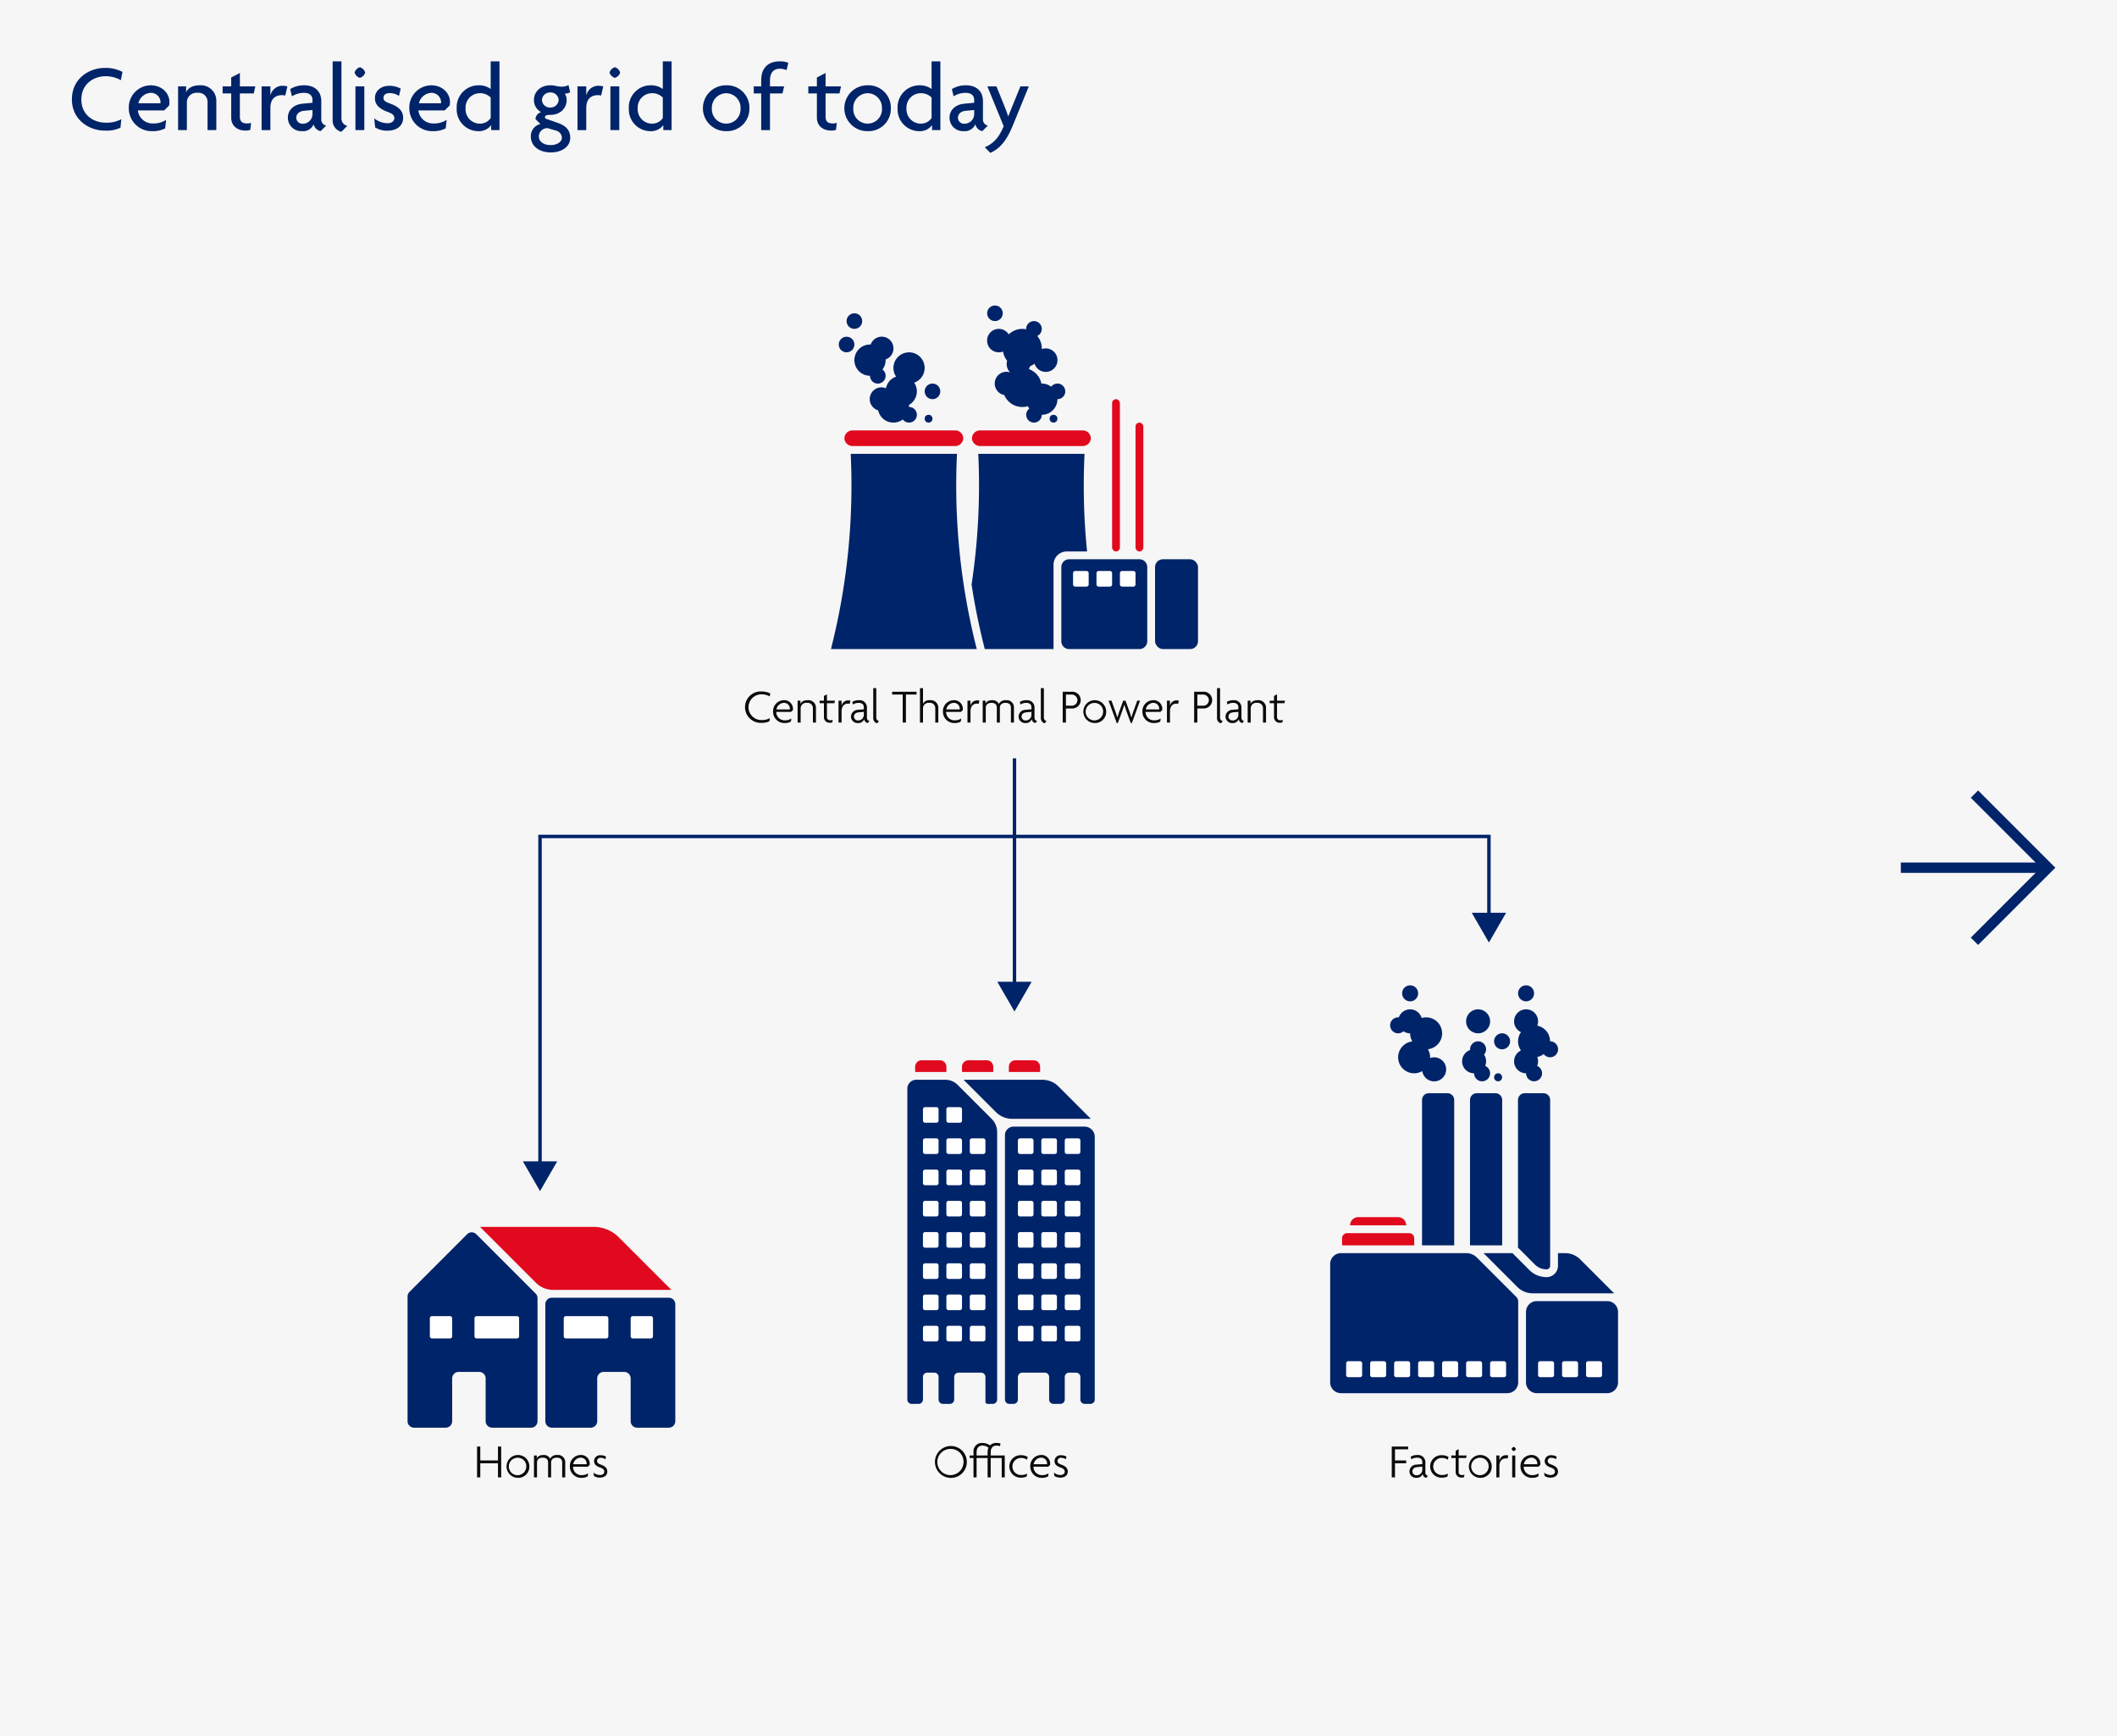 <svg xmlns="http://www.w3.org/2000/svg" viewBox="0 0 614 503.542"><g id="ac5496b9-c287-4607-a273-ff6038f1f48e" data-name="Layer 2"><g id="f48a968e-cc28-4055-bf67-bce3ccda8bb9" data-name="Design"><rect width="614" height="503.542" fill="#f6f6f6"/><path d="M223.23,201.965a4.824,4.824,0,0,0-2.325-.588,3.727,3.727,0,1,0,0,7.452,4.566,4.566,0,0,0,2.381-.56l-.1.882a4.666,4.666,0,0,1-2.367.49,4.554,4.554,0,1,1,0-9.1,5.453,5.453,0,0,1,2.6.589Z" fill="#0b0b0b"/><path d="M229.963,205.957l-.532.519h-4.286a2.419,2.419,0,0,0,2.521,2.437,3.256,3.256,0,0,0,1.849-.532l-.112.882a3.408,3.408,0,0,1-1.835.434,3.268,3.268,0,0,1-3.348-3.305,3.182,3.182,0,0,1,3.068-3.32,2.51,2.51,0,0,1,2.7,2.451A2.121,2.121,0,0,1,229.963,205.957Zm-2.633-2.115a2.284,2.284,0,0,0-2.13,1.905h3.881a1.066,1.066,0,0,0,.013-.21A1.7,1.7,0,0,0,227.33,203.842Z" fill="#0b0b0b"/><path d="M235.772,209.557v-4.188a1.54,1.54,0,0,0-1.751-1.527,1.6,1.6,0,0,0-1.806,1.527v4.188h-.883v-6.345h.826v.952h.015c.21-.588.854-1.092,2.059-1.092a2.2,2.2,0,0,1,2.423,2.213v4.272Z" fill="#0b0b0b"/><path d="M242,203.94h-2.158v3.922a.905.905,0,0,0,1.023,1.023,1.464,1.464,0,0,0,.644-.126l-.1.728a1.493,1.493,0,0,1-.7.126,1.6,1.6,0,0,1-1.737-1.681V203.94h-1.261v-.728h1.261v-1.373l.868-.462v1.835h2.326Z" fill="#0b0b0b"/><path d="M246.453,204.122a2.251,2.251,0,0,0-.49-.056c-.98,0-1.877.631-1.877,2.256v3.235H243.2v-6.345h.882v1.443h.014a1.911,1.911,0,0,1,1.961-1.527,2.163,2.163,0,0,1,.6.084Z" fill="#0b0b0b"/><path d="M251.648,209.7a1.274,1.274,0,0,1-.994-1.12,1.806,1.806,0,0,1-1.807,1.12,1.889,1.889,0,0,1-2.031-1.863,2.027,2.027,0,0,1,2.059-1.975l1.667-.154v-.6c0-.785-.547-1.261-1.5-1.261a3.13,3.13,0,0,0-1.681.476l-.182-.742a3.353,3.353,0,0,1,1.905-.5,2.1,2.1,0,0,1,2.353,2.115v2.9a.966.966,0,0,0,.785,1.037Zm-1.106-3.249-1.5.14c-.883.084-1.373.56-1.373,1.246a1.147,1.147,0,0,0,1.247,1.107,1.61,1.61,0,0,0,1.625-1.639Z" fill="#0b0b0b"/><path d="M254.362,209.767a1.53,1.53,0,0,1-1.092-1.6v-8.587h.882v8.488a1.069,1.069,0,0,0,.813,1.093Z" fill="#0b0b0b"/><path d="M262.749,201.433v8.124h-.938v-8.124h-3.068v-.813h7.088v.813Z" fill="#0b0b0b"/><path d="M271.262,209.557v-4.188a1.54,1.54,0,0,0-1.751-1.527,1.6,1.6,0,0,0-1.807,1.527v4.188h-.882v-9.973h.882v4.482h.014a2.012,2.012,0,0,1,2-.994,2.192,2.192,0,0,1,2.423,2.213v4.272Z" fill="#0b0b0b"/><path d="M279.228,205.957l-.532.519H274.41a2.419,2.419,0,0,0,2.521,2.437,3.254,3.254,0,0,0,1.849-.532l-.112.882a3.408,3.408,0,0,1-1.835.434,3.268,3.268,0,0,1-3.348-3.305,3.182,3.182,0,0,1,3.068-3.32,2.51,2.51,0,0,1,2.7,2.451A2.121,2.121,0,0,1,279.228,205.957Zm-2.633-2.115a2.283,2.283,0,0,0-2.129,1.905h3.88a.992.992,0,0,0,.014-.21A1.7,1.7,0,0,0,276.6,203.842Z" fill="#0b0b0b"/><path d="M283.847,204.122a2.251,2.251,0,0,0-.49-.056c-.981,0-1.877.631-1.877,2.256v3.235H280.6v-6.345h.883v1.443h.014a1.91,1.91,0,0,1,1.961-1.527,2.156,2.156,0,0,1,.6.084Z" fill="#0b0b0b"/><path d="M293.2,209.557v-4.3c0-.827-.448-1.415-1.568-1.415-1.093,0-1.639.588-1.639,1.415v4.3h-.883v-4.3c0-.827-.434-1.415-1.555-1.415-1.092,0-1.652.588-1.652,1.415v4.3h-.883v-6.345h.826v.854h.015c.2-.532.784-.994,1.9-.994a1.976,1.976,0,0,1,1.932,1.078,2.132,2.132,0,0,1,2.06-1.078,2.075,2.075,0,0,1,2.325,2.115v4.37Z" fill="#0b0b0b"/><path d="M300.255,209.7a1.274,1.274,0,0,1-.994-1.12,1.806,1.806,0,0,1-1.807,1.12,1.889,1.889,0,0,1-2.031-1.863,2.027,2.027,0,0,1,2.059-1.975l1.667-.154v-.6c0-.785-.546-1.261-1.5-1.261a3.13,3.13,0,0,0-1.681.476l-.182-.742a3.355,3.355,0,0,1,1.905-.5,2.1,2.1,0,0,1,2.353,2.115v2.9a.967.967,0,0,0,.785,1.037Zm-1.106-3.249-1.5.14c-.882.084-1.373.56-1.373,1.246a1.147,1.147,0,0,0,1.247,1.107,1.61,1.61,0,0,0,1.625-1.639Z" fill="#0b0b0b"/><path d="M302.97,209.767a1.529,1.529,0,0,1-1.093-1.6v-8.587h.883v8.488a1.068,1.068,0,0,0,.812,1.093Z" fill="#0b0b0b"/><path d="M310.852,205.467h-1.695v4.09h-.938V200.62h2.605a2.43,2.43,0,1,1,.028,4.847Zm-.182-4.02h-1.513v3.222H310.7a1.641,1.641,0,0,0,1.793-1.611A1.665,1.665,0,0,0,310.67,201.447Z" fill="#0b0b0b"/><path d="M317.5,209.7a3.313,3.313,0,1,1,3.333-3.305A3.235,3.235,0,0,1,317.5,209.7Zm0-5.827a2.53,2.53,0,1,0,2.437,2.536A2.44,2.44,0,0,0,317.5,203.87Z" fill="#0b0b0b"/><path d="M328.284,209.7h-.322l-1.274-3.474c-.2-.546-.407-1.176-.589-1.793h-.028c-.182.617-.392,1.261-.588,1.779l-1.275,3.488h-.322l-2.367-6.485h.854l1.163,3.222c.182.5.392,1.148.518,1.638h.028c.14-.49.336-1.134.518-1.638l1.163-3.222h.672l1.177,3.222c.2.518.364,1.092.518,1.638h.028c.168-.546.336-1.148.519-1.638l1.162-3.222h.813Z" fill="#0b0b0b"/><path d="M337.076,205.957l-.533.519h-4.286a2.421,2.421,0,0,0,2.522,2.437,3.256,3.256,0,0,0,1.849-.532l-.112.882a3.412,3.412,0,0,1-1.836.434,3.268,3.268,0,0,1-3.347-3.305,3.181,3.181,0,0,1,3.067-3.32,2.511,2.511,0,0,1,2.7,2.451A2.121,2.121,0,0,1,337.076,205.957Zm-2.634-2.115a2.284,2.284,0,0,0-2.129,1.905h3.88a.992.992,0,0,0,.014-.21A1.7,1.7,0,0,0,334.442,203.842Z" fill="#0b0b0b"/><path d="M341.7,204.122a2.261,2.261,0,0,0-.491-.056c-.98,0-1.877.631-1.877,2.256v3.235h-.882v-6.345h.882v1.443h.014a1.911,1.911,0,0,1,1.961-1.527,2.163,2.163,0,0,1,.6.084Z" fill="#0b0b0b"/><path d="M348.974,205.467h-1.695v4.09h-.938V200.62h2.605a2.43,2.43,0,1,1,.028,4.847Zm-.182-4.02h-1.513v3.222h1.541a1.641,1.641,0,0,0,1.793-1.611A1.665,1.665,0,0,0,348.792,201.447Z" fill="#0b0b0b"/><path d="M354.069,209.767a1.53,1.53,0,0,1-1.092-1.6v-8.587h.882v8.488a1.068,1.068,0,0,0,.812,1.093Z" fill="#0b0b0b"/><path d="M360.273,209.7a1.273,1.273,0,0,1-.994-1.12,1.808,1.808,0,0,1-1.808,1.12,1.889,1.889,0,0,1-2.031-1.863,2.028,2.028,0,0,1,2.06-1.975l1.667-.154v-.6c0-.785-.547-1.261-1.5-1.261a3.128,3.128,0,0,0-1.681.476l-.182-.742a3.353,3.353,0,0,1,1.9-.5,2.1,2.1,0,0,1,2.353,2.115v2.9a.966.966,0,0,0,.784,1.037Zm-1.106-3.249-1.5.14c-.883.084-1.373.56-1.373,1.246a1.147,1.147,0,0,0,1.247,1.107,1.61,1.61,0,0,0,1.625-1.639Z" fill="#0b0b0b"/><path d="M366.307,209.557v-4.188a1.54,1.54,0,0,0-1.751-1.527,1.6,1.6,0,0,0-1.807,1.527v4.188h-.883v-6.345h.827v.952h.014c.21-.588.854-1.092,2.059-1.092a2.2,2.2,0,0,1,2.423,2.213v4.272Z" fill="#0b0b0b"/><path d="M372.536,203.94h-2.157v3.922a.9.9,0,0,0,1.023,1.023,1.467,1.467,0,0,0,.644-.126l-.1.728a1.493,1.493,0,0,1-.7.126,1.6,1.6,0,0,1-1.738-1.681V203.94h-1.26v-.728h1.26v-1.373l.869-.462v1.835H372.7Z" fill="#0b0b0b"/><path d="M275.731,428.621a4.623,4.623,0,1,1,4.679-4.636A4.6,4.6,0,0,1,275.731,428.621Zm0-8.4a3.8,3.8,0,1,0,3.726,3.8A3.7,3.7,0,0,0,275.731,420.217Z" fill="#0b0b0b"/><path d="M290.531,428.467V422.85h-3.193v5.617h-.9V422.85h-3.193v5.617h-.9V422.85H281.23v-.728h1.121v-.981a2.4,2.4,0,0,1,2.606-2.647,3.541,3.541,0,0,1,2.157.7,2.6,2.6,0,0,1,1.933-.7,2.99,2.99,0,0,1,1.148.182l-.182.756a2.527,2.527,0,0,0-.924-.182c-1.065,0-1.751.616-1.751,1.933v.939h4.076v6.345ZM285,419.25c-1.065,0-1.751.616-1.751,1.933v.939h3.193v-.981a3.1,3.1,0,0,1,.253-1.261A2.708,2.708,0,0,0,285,419.25Z" fill="#0b0b0b"/><path d="M297.879,423.354a3.09,3.09,0,0,0-1.737-.518,2.473,2.473,0,1,0,.028,4.945,3.276,3.276,0,0,0,1.723-.42l-.112.854a3.783,3.783,0,0,1-1.681.336,3.258,3.258,0,1,1,0-6.513,3.967,3.967,0,0,1,1.961.49Z" fill="#0b0b0b"/><path d="M304.558,424.867l-.533.518h-4.286a2.42,2.42,0,0,0,2.521,2.438,3.251,3.251,0,0,0,1.849-.532l-.112.882a3.405,3.405,0,0,1-1.835.434,3.268,3.268,0,0,1-3.348-3.306,3.181,3.181,0,0,1,3.068-3.319,2.51,2.51,0,0,1,2.7,2.451A2.2,2.2,0,0,1,304.558,424.867Zm-2.634-2.115a2.284,2.284,0,0,0-2.129,1.9h3.88a.992.992,0,0,0,.014-.21A1.7,1.7,0,0,0,301.924,422.752Z" fill="#0b0b0b"/><path d="M307.552,428.537a2.89,2.89,0,0,1-1.751-.5l-.127-.967a2.927,2.927,0,0,0,1.891.715c.7,0,1.247-.364,1.247-.981,0-.574-.448-.91-1.163-1.163-1.148-.406-1.806-.938-1.806-1.918a1.729,1.729,0,0,1,1.933-1.667,2.957,2.957,0,0,1,1.54.406l-.2.756a2.263,2.263,0,0,0-1.359-.42.938.938,0,0,0-1.05.9c0,.561.378.813,1.079,1.065,1.19.42,1.9.981,1.9,2.031S308.868,428.537,307.552,428.537Z" fill="#0b0b0b"/><path d="M404.593,420.343v3.221h3.25v.813h-3.25v4.09h-.939V419.53H408.4v.813Z" fill="#0b0b0b"/><path d="M413.625,428.607a1.274,1.274,0,0,1-1-1.12,1.806,1.806,0,0,1-1.807,1.12,1.889,1.889,0,0,1-2.031-1.863,2.026,2.026,0,0,1,2.059-1.975l1.667-.154v-.6c0-.785-.546-1.261-1.5-1.261a3.13,3.13,0,0,0-1.681.476l-.182-.742a3.355,3.355,0,0,1,1.9-.5,2.1,2.1,0,0,1,2.354,2.115V427a.966.966,0,0,0,.784,1.037Zm-1.107-3.25-1.5.141c-.882.084-1.373.56-1.373,1.246a1.147,1.147,0,0,0,1.247,1.107,1.61,1.61,0,0,0,1.625-1.639Z" fill="#0b0b0b"/><path d="M419.925,423.354a3.093,3.093,0,0,0-1.737-.518,2.473,2.473,0,1,0,.028,4.945,3.279,3.279,0,0,0,1.723-.42l-.112.854a3.786,3.786,0,0,1-1.681.336,3.258,3.258,0,1,1,0-6.513,3.969,3.969,0,0,1,1.961.49Z" fill="#0b0b0b"/><path d="M425.216,422.85h-2.157v3.922a.9.9,0,0,0,1.022,1.023,1.474,1.474,0,0,0,.645-.126l-.1.728a1.493,1.493,0,0,1-.7.126,1.6,1.6,0,0,1-1.737-1.681V422.85h-1.261v-.728h1.261v-1.373l.869-.462v1.835h2.325Z" fill="#0b0b0b"/><path d="M429.318,428.607a3.313,3.313,0,1,1,3.333-3.306A3.236,3.236,0,0,1,429.318,428.607Zm0-5.827a2.53,2.53,0,1,0,2.437,2.535A2.44,2.44,0,0,0,429.318,422.78Z" fill="#0b0b0b"/><path d="M437.241,423.032a2.251,2.251,0,0,0-.49-.056c-.98,0-1.877.63-1.877,2.255v3.236h-.882v-6.345h.882v1.442h.014a1.911,1.911,0,0,1,1.961-1.526,2.163,2.163,0,0,1,.6.084Z" fill="#0b0b0b"/><path d="M439.032,420.861a.965.965,0,0,1-.616-.616.934.934,0,0,1,.616-.617.907.907,0,0,1,.616.617A.935.935,0,0,1,439.032,420.861Zm-.448,7.606v-6.345h.9v6.345Z" fill="#0b0b0b"/><path d="M446.735,424.867l-.533.518h-4.286a2.42,2.42,0,0,0,2.521,2.438,3.251,3.251,0,0,0,1.849-.532l-.112.882a3.405,3.405,0,0,1-1.835.434,3.268,3.268,0,0,1-3.348-3.306,3.181,3.181,0,0,1,3.068-3.319,2.51,2.51,0,0,1,2.7,2.451A2.2,2.2,0,0,1,446.735,424.867Zm-2.634-2.115a2.284,2.284,0,0,0-2.129,1.9h3.88a.992.992,0,0,0,.014-.21A1.7,1.7,0,0,0,444.1,422.752Z" fill="#0b0b0b"/><path d="M449.729,428.537a2.89,2.89,0,0,1-1.751-.5l-.127-.967a2.927,2.927,0,0,0,1.891.715c.7,0,1.247-.364,1.247-.981,0-.574-.448-.91-1.163-1.163-1.148-.406-1.806-.938-1.806-1.918a1.729,1.729,0,0,1,1.933-1.667,2.957,2.957,0,0,1,1.54.406l-.2.756a2.263,2.263,0,0,0-1.359-.42.938.938,0,0,0-1.05.9c0,.561.378.813,1.079,1.065,1.19.42,1.905.981,1.905,2.031S451.045,428.537,449.729,428.537Z" fill="#0b0b0b"/><path d="M144.429,428.467v-4.09H139.3v4.09h-.939V419.53h.939v4.034h5.126V419.53h.939v8.937Z" fill="#0b0b0b"/><path d="M150.2,428.607a3.313,3.313,0,1,1,3.334-3.306A3.236,3.236,0,0,1,150.2,428.607Zm0-5.827a2.53,2.53,0,1,0,2.437,2.535A2.44,2.44,0,0,0,150.2,422.78Z" fill="#0b0b0b"/><path d="M163.05,428.467v-4.3c0-.827-.448-1.415-1.569-1.415-1.092,0-1.638.588-1.638,1.415v4.3h-.883v-4.3c0-.827-.434-1.415-1.555-1.415-1.092,0-1.653.588-1.653,1.415v4.3h-.882v-6.345h.826v.854h.014c.2-.532.785-.994,1.905-.994a1.976,1.976,0,0,1,1.933,1.078,2.132,2.132,0,0,1,2.06-1.078,2.076,2.076,0,0,1,2.325,2.115v4.37Z" fill="#0b0b0b"/><path d="M171.015,424.867l-.533.518H166.2a2.421,2.421,0,0,0,2.522,2.438,3.256,3.256,0,0,0,1.849-.532l-.112.882a3.412,3.412,0,0,1-1.836.434,3.268,3.268,0,0,1-3.347-3.306,3.181,3.181,0,0,1,3.067-3.319,2.511,2.511,0,0,1,2.7,2.451A2.121,2.121,0,0,1,171.015,424.867Zm-2.634-2.115a2.284,2.284,0,0,0-2.129,1.9h3.88a.992.992,0,0,0,.014-.21A1.7,1.7,0,0,0,168.381,422.752Z" fill="#0b0b0b"/><path d="M174.009,428.537a2.89,2.89,0,0,1-1.751-.5l-.126-.967a2.923,2.923,0,0,0,1.891.715c.7,0,1.246-.364,1.246-.981,0-.574-.448-.91-1.162-1.163-1.149-.406-1.807-.938-1.807-1.918a1.729,1.729,0,0,1,1.933-1.667,2.965,2.965,0,0,1,1.541.406l-.2.756a2.268,2.268,0,0,0-1.359-.42.939.939,0,0,0-1.051.9c0,.561.378.813,1.079,1.065,1.191.42,1.9.981,1.9,2.031S175.325,428.537,174.009,428.537Z" fill="#0b0b0b"/><rect x="293.405" y="328.684" width="21.585" height="61.737" fill="#fff"/><polygon points="288.07 328.112 288.07 391.108 265.421 391.108 265.421 319.43 280.52 319.43 280.52 328.112 288.07 328.112" fill="#fff"/><path d="M274.483,310.9v-1.51A1.887,1.887,0,0,0,272.6,307.5h-5.285a1.887,1.887,0,0,0-1.887,1.887v1.51h9.059Z" fill="#e1091d"/><path d="M288.073,310.9v-1.51a1.887,1.887,0,0,0-1.888-1.887H280.9a1.887,1.887,0,0,0-1.887,1.887v1.51h9.06Z" fill="#e1091d"/><path d="M301.662,310.9v-1.51a1.887,1.887,0,0,0-1.887-1.887H294.49a1.887,1.887,0,0,0-1.888,1.887v1.51h9.06Z" fill="#e1091d"/><path d="M302.345,313.164H279.477l9.38,9.375a6.663,6.663,0,0,0,4.709,1.95h22.818l-9.405-9.406A6.557,6.557,0,0,0,302.345,313.164Z" fill="#002469"/><path d="M291.47,329.23V405.9a1.259,1.259,0,0,0,1.258,1.259h1.238a1.259,1.259,0,0,0,1.258-1.259v-6.543a1.258,1.258,0,0,1,1.258-1.258h6.543a1.259,1.259,0,0,1,1.259,1.258V405.9a1.259,1.259,0,0,0,1.258,1.259h2.013a1.259,1.259,0,0,0,1.258-1.259v-6.543a1.258,1.258,0,0,1,1.258-1.258h2.014a1.258,1.258,0,0,1,1.258,1.258V405.9a1.259,1.259,0,0,0,1.258,1.259h1.657a1.259,1.259,0,0,0,1.258-1.259V329.706a2.954,2.954,0,0,0-2.953-2.953H293.947A2.477,2.477,0,0,0,291.47,329.23Zm7.653,59.808h-3.27a.629.629,0,0,1-.629-.629v-3.271a.63.63,0,0,1,.629-.63h3.27a.63.63,0,0,1,.629.63v3.271A.629.629,0,0,1,299.123,389.038Zm0-9.059h-3.27a.629.629,0,0,1-.629-.629v-3.272a.629.629,0,0,1,.629-.629h3.27a.629.629,0,0,1,.629.629v3.272A.629.629,0,0,1,299.123,379.979Zm0-9.06h-3.27a.629.629,0,0,1-.629-.629v-3.272a.629.629,0,0,1,.629-.629h3.27a.629.629,0,0,1,.629.629v3.272A.629.629,0,0,1,299.123,370.919Zm0-9.06h-3.27a.629.629,0,0,1-.629-.629v-3.271a.629.629,0,0,1,.629-.629h3.27a.629.629,0,0,1,.629.629v3.271A.629.629,0,0,1,299.123,361.859Zm0-9.059h-3.27a.629.629,0,0,1-.629-.629V348.9a.629.629,0,0,1,.629-.629h3.27a.629.629,0,0,1,.629.629v3.272A.629.629,0,0,1,299.123,352.8Zm0-9.06h-3.27a.629.629,0,0,1-.629-.629V339.84a.63.63,0,0,1,.629-.63h3.27a.63.63,0,0,1,.629.63v3.271A.629.629,0,0,1,299.123,343.74Zm-3.9-9.688V330.78a.629.629,0,0,1,.629-.629h3.27a.629.629,0,0,1,.629.629v3.272a.629.629,0,0,1-.629.629h-3.27A.629.629,0,0,1,295.224,334.052Zm10.693,54.986h-3.271a.629.629,0,0,1-.63-.629v-3.271a.63.63,0,0,1,.63-.63h3.271a.629.629,0,0,1,.629.63v3.271A.628.628,0,0,1,305.917,389.038Zm0-9.059h-3.271a.63.63,0,0,1-.63-.629v-3.272a.63.63,0,0,1,.63-.629h3.271a.629.629,0,0,1,.629.629v3.272A.629.629,0,0,1,305.917,379.979Zm0-9.06h-3.271a.629.629,0,0,1-.63-.629v-3.272a.63.63,0,0,1,.63-.629h3.271a.629.629,0,0,1,.629.629v3.272A.628.628,0,0,1,305.917,370.919Zm0-9.06h-3.271a.629.629,0,0,1-.63-.629v-3.271a.629.629,0,0,1,.63-.629h3.271a.628.628,0,0,1,.629.629v3.271A.628.628,0,0,1,305.917,361.859Zm0-9.059h-3.271a.63.63,0,0,1-.63-.629V348.9a.63.63,0,0,1,.63-.629h3.271a.629.629,0,0,1,.629.629v3.272A.629.629,0,0,1,305.917,352.8Zm0-9.06h-3.271a.629.629,0,0,1-.63-.629V339.84a.63.63,0,0,1,.63-.63h3.271a.629.629,0,0,1,.629.63v3.271A.628.628,0,0,1,305.917,343.74Zm-3.9-9.688V330.78a.63.63,0,0,1,.63-.629h3.271a.629.629,0,0,1,.629.629v3.272a.629.629,0,0,1-.629.629h-3.271A.63.63,0,0,1,302.016,334.052Zm10.7,54.986h-3.273a.629.629,0,0,1-.63-.629v-3.271a.63.63,0,0,1,.63-.63h3.273a.63.63,0,0,1,.629.63v3.271A.629.629,0,0,1,312.714,389.038Zm0-9.059h-3.273a.63.63,0,0,1-.63-.629v-3.272a.63.63,0,0,1,.63-.629h3.273a.629.629,0,0,1,.629.629v3.272A.629.629,0,0,1,312.714,379.979Zm0-9.06h-3.273a.629.629,0,0,1-.63-.629v-3.272a.63.63,0,0,1,.63-.629h3.273a.629.629,0,0,1,.629.629v3.272A.629.629,0,0,1,312.714,370.919Zm0-9.06h-3.273a.629.629,0,0,1-.63-.629v-3.271a.629.629,0,0,1,.63-.629h3.273a.629.629,0,0,1,.629.629v3.271A.629.629,0,0,1,312.714,361.859Zm0-9.059h-3.273a.63.63,0,0,1-.63-.629V348.9a.63.63,0,0,1,.63-.629h3.273a.629.629,0,0,1,.629.629v3.272A.629.629,0,0,1,312.714,352.8Zm0-9.06h-3.273a.629.629,0,0,1-.63-.629V339.84a.63.63,0,0,1,.63-.63h3.273a.63.63,0,0,1,.629.63v3.271A.629.629,0,0,1,312.714,343.74Zm0-9.059h-3.273a.63.63,0,0,1-.63-.629V330.78a.63.63,0,0,1,.63-.629h3.273a.629.629,0,0,1,.629.629v3.272A.629.629,0,0,1,312.714,334.681Z" fill="#002469"/><path d="M263.159,315.73V405.9a1.259,1.259,0,0,0,1.258,1.259h2.013a1.259,1.259,0,0,0,1.258-1.259v-6.543a1.259,1.259,0,0,1,1.259-1.258h2.013a1.258,1.258,0,0,1,1.258,1.258V405.9a1.259,1.259,0,0,0,1.259,1.259h2.013a1.259,1.259,0,0,0,1.258-1.259v-6.543a1.258,1.258,0,0,1,1.258-1.258h6.543a1.259,1.259,0,0,1,1.259,1.258v7.172a.629.629,0,0,0,.629.63h1.51a1.259,1.259,0,0,0,1.258-1.259V328.316a5.368,5.368,0,0,0-1.574-3.8l-9.889-9.885a5.021,5.021,0,0,0-3.548-1.469h-8.469A2.566,2.566,0,0,0,263.159,315.73Zm11.322,54.56v-3.272a.629.629,0,0,1,.629-.629h3.272a.629.629,0,0,1,.629.629v3.272a.629.629,0,0,1-.629.629H275.11A.629.629,0,0,1,274.481,370.29Zm4.53,5.788v3.272a.629.629,0,0,1-.629.629H275.11a.629.629,0,0,1-.629-.629v-3.272a.629.629,0,0,1,.629-.629h3.272A.629.629,0,0,1,279.011,376.078Zm-4.53-14.848v-3.271a.629.629,0,0,1,.629-.629h3.272a.629.629,0,0,1,.629.629v3.271a.63.63,0,0,1-.629.63H275.11A.63.63,0,0,1,274.481,361.23Zm0-9.059V348.9a.629.629,0,0,1,.629-.629h3.272a.629.629,0,0,1,.629.629v3.272a.629.629,0,0,1-.629.629H275.11A.629.629,0,0,1,274.481,352.171Zm0-9.06V339.84a.629.629,0,0,1,.629-.629h3.272a.629.629,0,0,1,.629.629v3.271a.629.629,0,0,1-.629.629H275.11A.629.629,0,0,1,274.481,343.111Zm0-9.059V330.78a.629.629,0,0,1,.629-.629h3.272a.629.629,0,0,1,.629.629v3.272a.629.629,0,0,1-.629.629H275.11A.629.629,0,0,1,274.481,334.052Zm0-9.06V321.72a.629.629,0,0,1,.629-.629h3.272a.629.629,0,0,1,.629.629v3.272a.629.629,0,0,1-.629.629H275.11A.629.629,0,0,1,274.481,324.992Zm-6.163-3.9h3.269a.629.629,0,0,1,.629.629v3.272a.629.629,0,0,1-.629.629h-3.269a.63.63,0,0,1-.63-.629V321.72A.63.63,0,0,1,268.318,321.091Zm0,9.06h3.269a.629.629,0,0,1,.629.629v3.272a.629.629,0,0,1-.629.629h-3.269a.63.63,0,0,1-.63-.629V330.78A.63.63,0,0,1,268.318,330.151Zm0,9.06h3.269a.628.628,0,0,1,.629.629v3.271a.628.628,0,0,1-.629.629h-3.269a.629.629,0,0,1-.63-.629V339.84A.629.629,0,0,1,268.318,339.211Zm0,9.059h3.269a.629.629,0,0,1,.629.629v3.272a.629.629,0,0,1-.629.629h-3.269a.63.63,0,0,1-.63-.629V348.9A.63.63,0,0,1,268.318,348.27Zm0,9.06h3.269a.628.628,0,0,1,.629.629v3.271a.629.629,0,0,1-.629.63h-3.269a.63.63,0,0,1-.63-.63v-3.271A.629.629,0,0,1,268.318,357.33Zm0,9.059h3.269a.629.629,0,0,1,.629.629v3.272a.629.629,0,0,1-.629.629h-3.269a.63.63,0,0,1-.63-.629v-3.272A.63.63,0,0,1,268.318,366.389Zm0,9.06h3.269a.629.629,0,0,1,.629.629v3.272a.629.629,0,0,1-.629.629h-3.269a.63.63,0,0,1-.63-.629v-3.272A.63.63,0,0,1,268.318,375.449Zm0,9.06h3.269a.628.628,0,0,1,.629.629v3.271a.628.628,0,0,1-.629.629h-3.269a.629.629,0,0,1-.63-.629v-3.271A.629.629,0,0,1,268.318,384.509Zm6.163,3.9v-3.271a.629.629,0,0,1,.629-.629h3.272a.629.629,0,0,1,.629.629v3.271a.629.629,0,0,1-.629.629H275.11A.629.629,0,0,1,274.481,388.409Zm10.7.629H281.9a.628.628,0,0,1-.629-.629v-3.271a.628.628,0,0,1,.629-.629h3.274a.629.629,0,0,1,.629.629v3.271A.629.629,0,0,1,285.179,389.038Zm0-9.059H281.9a.629.629,0,0,1-.629-.629v-3.272a.629.629,0,0,1,.629-.629h3.274a.629.629,0,0,1,.629.629v3.272A.629.629,0,0,1,285.179,379.979Zm0-9.06H281.9a.629.629,0,0,1-.629-.629v-3.272a.629.629,0,0,1,.629-.629h3.274a.629.629,0,0,1,.629.629v3.272A.629.629,0,0,1,285.179,370.919Zm0-9.059H281.9a.629.629,0,0,1-.629-.63v-3.271a.628.628,0,0,1,.629-.629h3.274a.629.629,0,0,1,.629.629v3.271A.63.63,0,0,1,285.179,361.86Zm0-9.06H281.9a.629.629,0,0,1-.629-.629V348.9a.629.629,0,0,1,.629-.629h3.274a.629.629,0,0,1,.629.629v3.272A.629.629,0,0,1,285.179,352.8Zm0-9.06H281.9a.628.628,0,0,1-.629-.629V339.84a.628.628,0,0,1,.629-.629h3.274a.629.629,0,0,1,.629.629v3.271A.629.629,0,0,1,285.179,343.74Zm0-9.059H281.9a.629.629,0,0,1-.629-.629V330.78a.629.629,0,0,1,.629-.629h3.274a.629.629,0,0,1,.629.629v3.272A.629.629,0,0,1,285.179,334.681Z" fill="#002469"/><rect x="120.825" y="380.456" width="32.235" height="9.235" fill="#fff"/><rect x="160.326" y="380.456" width="32.235" height="9.235" fill="#fff"/><path d="M118.207,376.016v36.157a1.887,1.887,0,0,0,1.887,1.888h9.164a1.887,1.887,0,0,0,1.887-1.888v-12.4a1.887,1.887,0,0,1,1.888-1.887h5.935a1.887,1.887,0,0,1,1.888,1.887v12.4a1.887,1.887,0,0,0,1.887,1.888h11.27a1.887,1.887,0,0,0,1.887-1.888V376.486a1.886,1.886,0,0,0-.552-1.334l-17.2-17.195a1.887,1.887,0,0,0-2.669,0L118.76,374.682A1.887,1.887,0,0,0,118.207,376.016Zm12.309,12.163H125.3a.629.629,0,0,1-.629-.629v-5.214a.629.629,0,0,1,.629-.629h5.214a.629.629,0,0,1,.629.629v5.214A.629.629,0,0,1,130.516,388.179Zm7.73-6.472h11.686a.629.629,0,0,1,.629.629v5.214a.629.629,0,0,1-.629.629H138.246a.629.629,0,0,1-.629-.629v-5.214A.629.629,0,0,1,138.246,381.707Z" fill="#002469"/><path d="M172.191,355.824H139.225l16.192,16.193a7.124,7.124,0,0,0,5.035,2.085h34.275L179.45,358.831A10.266,10.266,0,0,0,172.191,355.824Z" fill="#e1091d"/><path d="M158.165,378.255v33.918a1.888,1.888,0,0,0,1.888,1.888h11.27a1.887,1.887,0,0,0,1.887-1.888v-12.4a1.887,1.887,0,0,1,1.887-1.887h5.931a1.887,1.887,0,0,1,1.887,1.887v12.4a1.887,1.887,0,0,0,1.887,1.888h9.17a1.887,1.887,0,0,0,1.887-1.888V378.255a1.887,1.887,0,0,0-1.887-1.888H160.053A1.888,1.888,0,0,0,158.165,378.255Zm17.649,9.924h-11.68a.629.629,0,0,1-.629-.629v-5.214a.628.628,0,0,1,.629-.629h11.68a.629.629,0,0,1,.629.629v5.214A.629.629,0,0,1,175.814,388.179Zm12.944,0h-5.214a.629.629,0,0,1-.629-.629v-5.214a.629.629,0,0,1,.629-.629h5.214a.629.629,0,0,1,.629.629v5.214A.629.629,0,0,1,188.758,388.179Z" fill="#002469"/><rect x="389.244" y="392.22" width="49.129" height="9.416" fill="#fff"/><rect x="444.721" y="392.22" width="23.043" height="9.416" fill="#fff"/><path d="M405.505,299.686a2.3,2.3,0,0,0,1.536-.593,3.457,3.457,0,0,0,1.943.593,4.607,4.607,0,0,0,.644,2.35,4.637,4.637,0,1,0,2.876,8.6,3.485,3.485,0,1,0,2.268-3.782c0-.069.01-.136.01-.206a4.6,4.6,0,0,0-.644-2.349,4.637,4.637,0,1,0-1.815-9.059,3.476,3.476,0,0,0-6.623-.169c-.065,0-.128-.019-.195-.019a2.319,2.319,0,0,0,0,4.638Z" fill="#002469"/><path d="M439.135,307.8a3.479,3.479,0,0,0,3.479,3.479,2.319,2.319,0,1,0,3.211-2.141,3.457,3.457,0,0,0,.032-2.59,4.622,4.622,0,0,0,1.862-.844,2.316,2.316,0,1,0,1.853-3.7,4.641,4.641,0,0,0-3.715-4.546,3.478,3.478,0,1,0-4.725,1.892,4.623,4.623,0,0,0,0,5.309A3.475,3.475,0,0,0,439.135,307.8Z" fill="#002469"/><path d="M434.5,313.6a1.16,1.16,0,1,0-1.159-1.16A1.16,1.16,0,0,0,434.5,313.6Z" fill="#002469"/><path d="M427.538,311.283a2.32,2.32,0,1,0,3.212-2.141,3.484,3.484,0,0,0-.326-3.282,2.315,2.315,0,1,0-4.045-1.535c0,.067.014.129.019.195a3.477,3.477,0,0,0,1.14,6.763Z" fill="#002469"/><path d="M442.614,290.409a2.32,2.32,0,1,0-2.32-2.319A2.319,2.319,0,0,0,442.614,290.409Z" fill="#002469"/><path d="M428.7,299.686a3.479,3.479,0,1,0-3.479-3.479A3.479,3.479,0,0,0,428.7,299.686Z" fill="#002469"/><path d="M408.984,290.409a2.32,2.32,0,1,0-2.319-2.319A2.319,2.319,0,0,0,408.984,290.409Z" fill="#002469"/><path d="M435.656,304.325a2.32,2.32,0,1,0-2.319-2.32A2.32,2.32,0,0,0,435.656,304.325Z" fill="#002469"/><path d="M453.918,363.438h-2.055v3.641a3.3,3.3,0,0,1-3.227,3.317,7,7,0,0,1-5.08-2.066l-4.892-4.892h-8.392l9.821,9.825a6.237,6.237,0,0,0,4.41,1.828h23.65l-9.827-9.827A6.235,6.235,0,0,0,453.918,363.438Z" fill="#002469"/><path d="M442.588,380.5v20.406a3.145,3.145,0,0,0,3.145,3.146H466.14a3.145,3.145,0,0,0,3.145-3.146V380.5a3.146,3.146,0,0,0-3.145-3.146H445.733A3.146,3.146,0,0,0,442.588,380.5Zm7.514,18.915h-3.38a.63.63,0,0,1-.629-.63v-3.379a.629.629,0,0,1,.629-.629h3.38a.629.629,0,0,1,.629.629v3.379A.629.629,0,0,1,450.1,399.416Zm6.958,0h-3.38a.629.629,0,0,1-.629-.63v-3.379a.629.629,0,0,1,.629-.629h3.38a.629.629,0,0,1,.629.629v3.379A.63.63,0,0,1,457.06,399.416Zm6.959,0h-3.382a.63.63,0,0,1-.629-.63v-3.379a.629.629,0,0,1,.629-.629h3.382a.629.629,0,0,1,.629.629v3.379A.63.63,0,0,1,464.019,399.416Z" fill="#002469"/><path d="M385.79,366.583v34.324a3.145,3.145,0,0,0,3.146,3.146h48.241a3.145,3.145,0,0,0,3.146-3.146V377.475a1.888,1.888,0,0,0-.553-1.335l-11.413-11.412a4.4,4.4,0,0,0-3.114-1.29H388.936A3.145,3.145,0,0,0,385.79,366.583Zm8.649,32.833h-3.383a.63.63,0,0,1-.629-.63v-3.379a.629.629,0,0,1,.629-.629h3.383a.629.629,0,0,1,.629.629v3.379A.629.629,0,0,1,394.439,399.416Zm6.958,0h-3.38a.629.629,0,0,1-.629-.63v-3.379a.629.629,0,0,1,.629-.629h3.38a.629.629,0,0,1,.629.629v3.379A.63.63,0,0,1,401.4,399.416Zm6.958,0h-3.38a.63.63,0,0,1-.63-.63v-3.379a.63.63,0,0,1,.63-.629h3.38a.629.629,0,0,1,.629.629v3.379A.63.63,0,0,1,408.355,399.416Zm6.958,0h-3.381a.63.63,0,0,1-.629-.63v-3.379a.629.629,0,0,1,.629-.629h3.381a.629.629,0,0,1,.629.629v3.379A.63.63,0,0,1,415.313,399.416Zm6.958,0H418.89a.63.63,0,0,1-.629-.63v-3.379a.629.629,0,0,1,.629-.629h3.381a.629.629,0,0,1,.629.629v3.379A.63.63,0,0,1,422.271,399.416Zm10.535-4.638h3.383a.629.629,0,0,1,.629.629v3.379a.63.63,0,0,1-.629.63h-3.383a.63.63,0,0,1-.629-.63v-3.379A.629.629,0,0,1,432.806,394.778Zm-3.577,4.638h-3.381a.63.63,0,0,1-.629-.63v-3.379a.629.629,0,0,1,.629-.629h3.381a.629.629,0,0,1,.629.629v3.379A.63.63,0,0,1,429.229,399.416Z" fill="#002469"/><path d="M426.354,361.173h9.332V319.017a1.965,1.965,0,0,0-1.965-1.965h-5.4a1.965,1.965,0,0,0-1.965,1.965Z" fill="#002469"/><path d="M412.436,361.173h9.332V319.017a1.965,1.965,0,0,0-1.965-1.965h-5.4a1.965,1.965,0,0,0-1.965,1.965Z" fill="#002469"/><path d="M405.478,353h-11.54a2.372,2.372,0,0,0-2.373,2.373H407.85A2.372,2.372,0,0,0,405.478,353Z" fill="#e1091d"/><path d="M410.171,361.173V359.13a1.491,1.491,0,0,0-1.491-1.491H390.735a1.491,1.491,0,0,0-1.491,1.491v2.048h20.927Z" fill="#e1091d"/><path d="M440.266,361.173v.662l.47.47,1.133,1.133,3.289,3.3a4.836,4.836,0,0,0,3.4,1.4,1.051,1.051,0,0,0,1.04-1.053V319.017a1.965,1.965,0,0,0-1.965-1.965h-5.4a1.965,1.965,0,0,0-1.965,1.965Z" fill="#002469"/><rect x="310.249" y="164.221" width="19.877" height="7.169" fill="#fff"/><rect x="335.001" y="162.202" width="12.457" height="26.046" rx="2.265" fill="#002469"/><path d="M316.374,127.262l0-.045a2.339,2.339,0,0,0-2.461-2.386H284.365a2.339,2.339,0,0,0-2.46,2.386l0,.045a2.384,2.384,0,0,0,2.46,2.1h29.546A2.384,2.384,0,0,0,316.374,127.262Z" fill="#e1091d"/><path d="M314.328,140.8q0-4.587.221-9.179H283.73a191.955,191.955,0,0,1-1.943,37.892q1.343,8.748,3.483,17.344l.209.838.136.549h19.943V163.767a3.83,3.83,0,0,1,3.83-3.83h5.9A189.142,189.142,0,0,1,314.328,140.8Z" fill="#002469"/><path d="M307.822,164.466v21.517a2.265,2.265,0,0,0,2.265,2.265h20.384a2.265,2.265,0,0,0,2.265-2.265V164.466a2.265,2.265,0,0,0-2.265-2.264H310.087A2.265,2.265,0,0,0,307.822,164.466Zm7.3,5.663h-3.271a.629.629,0,0,1-.629-.629v-3.272a.629.629,0,0,1,.629-.629h3.271a.63.63,0,0,1,.63.629V169.5A.63.63,0,0,1,315.12,170.129Zm10.318-4.53h3.272a.629.629,0,0,1,.629.629V169.5a.629.629,0,0,1-.629.629h-3.272a.629.629,0,0,1-.629-.629v-3.272A.629.629,0,0,1,325.438,165.6Zm-6.794,0h3.271a.629.629,0,0,1,.629.629V169.5a.629.629,0,0,1-.629.629h-3.271a.63.63,0,0,1-.63-.629v-3.272A.63.63,0,0,1,318.644,165.6Z" fill="#002469"/><rect x="329.339" y="122.566" width="2.265" height="37.371" rx="1.132" fill="#e1091d"/><rect x="322.544" y="115.771" width="2.265" height="44.166" rx="1.132" fill="#e1091d"/><circle cx="305.555" cy="121.433" r="1.132" fill="#002469"/><circle cx="270.449" cy="113.506" r="2.265" fill="#002469"/><circle cx="269.317" cy="121.433" r="1.132" fill="#002469"/><path d="M259.893,109.235a4.535,4.535,0,0,0-2.943,3.369,3.4,3.4,0,1,0-2.247,6.407,4.521,4.521,0,0,0,7.143,2.64,2.262,2.262,0,1,0,1.809-3.615,4.512,4.512,0,0,0-.042-.585,4.527,4.527,0,0,0,1.539-6.468,4.526,4.526,0,1,0-5.259-1.748Z" fill="#002469"/><circle cx="288.569" cy="90.857" r="2.265" fill="#002469"/><path d="M247.8,104.447a4.53,4.53,0,0,0,4.53,4.529,2.265,2.265,0,1,0,3.616-1.808,4.51,4.51,0,0,0,.914-2.721c0-.066-.007-.13-.01-.194a3.4,3.4,0,1,0-4.326-4.327c-.065,0-.128-.009-.194-.009A4.53,4.53,0,0,0,247.8,104.447Z" fill="#002469"/><path d="M289.7,102.182a3.39,3.39,0,0,0,1.212-.227,5.627,5.627,0,0,0,1.192,2.667,3.385,3.385,0,0,0,.842,3.343l-.024.018a3.4,3.4,0,1,0-1.648,6.585,5.658,5.658,0,0,0,6.837,3.231,4.485,4.485,0,0,0,.431.693,2.262,2.262,0,1,0,3.615,1.809,4.53,4.53,0,0,0,4.53-4.53,2.265,2.265,0,1,0-1.809-3.615,4.5,4.5,0,0,0-2.721-.915c-.038,0-.075,0-.113.006a5.663,5.663,0,0,0-3.625-4.193,3.334,3.334,0,0,0,.27-.784,5.651,5.651,0,0,0,1.356-.813,3.406,3.406,0,1,0,2.1-4.207c0-.067.01-.133.01-.2a5.637,5.637,0,0,0-1.307-3.617,2.262,2.262,0,1,0-3.223-2.045c0,.04.01.077.012.116a5.658,5.658,0,0,0-5.068,1.47,3.4,3.4,0,1,0-2.871,5.209Z" fill="#002469"/><circle cx="247.8" cy="93.122" r="2.265" fill="#002469"/><circle cx="245.536" cy="99.917" r="2.265" fill="#002469"/><path d="M247.374,129.36H276.92a2.384,2.384,0,0,0,2.46-2.1l0-.045a2.339,2.339,0,0,0-2.46-2.389H247.371a2.338,2.338,0,0,0-2.46,2.385l0,.045A2.385,2.385,0,0,0,247.374,129.36Z" fill="#e1091d"/><path d="M280.644,176.272a191.643,191.643,0,0,1-3.307-35.468c0-2.961.062-5.934.209-8.9,0-.1.006-.187.012-.284h-30.82c.006.1.011.187.011.284a192.179,192.179,0,0,1-5.537,55.5l-.2.838h42.274l-.209-.838Q281.7,181.872,280.644,176.272Z" fill="#002469"/><polyline points="156.626 338.275 156.626 242.59 431.839 242.59 431.839 266.18" fill="none" stroke="#002469" stroke-miterlimit="10"/><polygon points="161.612 336.816 156.627 345.45 151.641 336.816 161.612 336.816" fill="#002469"/><polygon points="426.854 264.721 431.839 273.356 436.825 264.721 426.854 264.721" fill="#002469"/><line x1="294.233" y1="219.941" x2="294.233" y2="286.188" fill="none" stroke="#002469" stroke-miterlimit="10"/><polygon points="289.247 284.729 294.232 293.364 299.219 284.729 289.247 284.729" fill="#002469"/><path d="M35.05,23.256a8.92,8.92,0,0,0-4.425-1.148c-3.415,0-7.027,2.212-7.027,6.748,0,4.508,3.527,6.72,7.027,6.72a8.954,8.954,0,0,0,4.564-1.008l-.251,2.464a9.351,9.351,0,0,1-4.62.84c-4.424,0-9.464-3.08-9.464-9.072,0-6.076,5.1-9.1,9.464-9.1a10.607,10.607,0,0,1,5.208,1.148Z" fill="#002469"/><path d="M49.049,30.592,47.621,32.02H39.978a4.284,4.284,0,0,0,4.507,3.78,6.513,6.513,0,0,0,3.7-1.036l-.28,2.464a7.694,7.694,0,0,1-3.752.812,6.632,6.632,0,0,1-6.8-6.636,6.423,6.423,0,0,1,6.3-6.664c3.5,0,5.487,2.464,5.487,4.816A5.531,5.531,0,0,1,49.049,30.592Zm-5.264-3.668a3.854,3.854,0,0,0-3.639,3.024H46.53a1.412,1.412,0,0,0,.027-.336A2.778,2.778,0,0,0,43.785,26.924Z" fill="#002469"/><path d="M60.193,37.732V29.584a2.606,2.606,0,0,0-2.94-2.66,2.753,2.753,0,0,0-3.052,2.66v8.148H51.653V25.048h2.324V26.7h.028c.56-1.12,1.708-1.96,3.92-1.96a4.47,4.47,0,0,1,4.816,4.592v8.4Z" fill="#002469"/><path d="M73.605,27.092H69.573V33.84c0,1.456.756,1.96,2.1,1.96a3.426,3.426,0,0,0,1.148-.168L72.6,37.648a3.5,3.5,0,0,1-1.4.224c-2.3,0-4.144-1.316-4.144-3.78v-7H64.561V25.048h2.492V22.472l2.52-1.316v3.892h4.48Z" fill="#002469"/><path d="M82.733,27.708a3.955,3.955,0,0,0-.924-.112c-1.652,0-3.388.784-3.388,3.724v6.412H75.873V25.048h2.548v2.576h.028a3.556,3.556,0,0,1,3.668-2.744,4.207,4.207,0,0,1,1.232.2Z" fill="#002469"/><path d="M92.981,38.04a2.654,2.654,0,0,1-2.016-1.988,3.314,3.314,0,0,1-3.388,1.988,3.9,3.9,0,0,1-4.088-3.892c0-2.464,2.016-3.864,4.172-4.06l2.968-.28V29c0-1.148-.672-2.072-2.464-2.072a6.578,6.578,0,0,0-3.5,1.008l-.5-2.1a7.516,7.516,0,0,1,4.144-1.092c2.828,0,4.872,1.6,4.872,4.592v5.124a1.79,1.79,0,0,0,1.428,1.96Zm-2.352-6.132-2.436.224c-1.624.14-2.268,1.12-2.268,2.044A1.758,1.758,0,0,0,87.8,35.884a2.791,2.791,0,0,0,2.828-2.856Z" fill="#002469"/><path d="M99,38.236a3.385,3.385,0,0,1-2.52-3.5V17.8h2.548V34.4a2.161,2.161,0,0,0,1.708,2.1Z" fill="#002469"/><path d="M104.377,22.584a2.352,2.352,0,0,1-1.54-1.54,2.3,2.3,0,0,1,1.54-1.54,2.243,2.243,0,0,1,1.54,1.54A2.3,2.3,0,0,1,104.377,22.584Zm-1.288,15.148V25.048h2.576V37.732Z" fill="#002469"/><path d="M112.356,37.9a6.5,6.5,0,0,1-3.528-.924l-.308-2.66a6.434,6.434,0,0,0,3.892,1.428c1.176,0,1.96-.644,1.96-1.456,0-.868-.616-1.344-1.764-1.764-2.464-.9-3.864-2.044-3.864-4.06,0-2.1,1.708-3.584,4.2-3.584a7.041,7.041,0,0,1,3.276.812l-.5,2.128a4.82,4.82,0,0,0-2.8-.812c-1.036,0-1.708.56-1.708,1.372,0,.784.56,1.148,1.792,1.6,2.492.9,3.92,2.044,3.92,4.228C116.92,36.22,115.38,37.9,112.356,37.9Z" fill="#002469"/><path d="M130.416,30.592l-1.428,1.428h-7.644a4.285,4.285,0,0,0,4.508,3.78,6.513,6.513,0,0,0,3.7-1.036l-.28,2.464a7.694,7.694,0,0,1-3.752.812,6.632,6.632,0,0,1-6.8-6.636,6.422,6.422,0,0,1,6.3-6.664c3.5,0,5.488,2.464,5.488,4.816A5.531,5.531,0,0,1,130.416,30.592Zm-5.264-3.668a3.856,3.856,0,0,0-3.64,3.024H127.9a1.363,1.363,0,0,0,.028-.336A2.778,2.778,0,0,0,125.152,26.924Z" fill="#002469"/><path d="M142.456,37.732v-1.4h-.028a4.451,4.451,0,0,1-3.836,1.708A6.3,6.3,0,0,1,132.46,31.4a6.343,6.343,0,0,1,6.44-6.664,5.729,5.729,0,0,1,3.416,1.064V17.8h2.548V37.732Zm-.14-9.436a4.237,4.237,0,0,0-3.164-1.26,4.142,4.142,0,0,0-4.116,4.4,4.15,4.15,0,0,0,4.116,4.424,3.724,3.724,0,0,0,3.164-1.624Z" fill="#002469"/><path d="M159.732,44.2c-3.472,0-5.768-1.932-5.768-4.564a3.586,3.586,0,0,1,2.772-3.668l-1.428-1.428a2.241,2.241,0,0,1,1.624-2.016,3.946,3.946,0,0,1-2.072-3.5c0-2.492,1.96-4.284,4.76-4.284a6.917,6.917,0,0,1,1.68.2,7.612,7.612,0,0,0,1.736.2,4.293,4.293,0,0,0,1.848-.476l.476,2.1a3.508,3.508,0,0,1-1.568.392,3.172,3.172,0,0,1,.56,1.876c0,2.268-1.764,4.284-4.732,4.284-1.008,0-1.568.14-1.568.7a.529.529,0,0,0,.364.448l3.416,1.2c2.212.784,3.556,2.016,3.556,4.34C165.388,42.408,163.12,44.2,159.732,44.2Zm1.316-6.384-2.184-.644a2.422,2.422,0,0,0-2.576,2.436c0,1.232,1.12,2.464,3.388,2.464,2.212,0,3.3-1.148,3.3-2.128A2.3,2.3,0,0,0,161.048,37.816Zm-1.428-11A2.324,2.324,0,0,0,157.184,29a2.288,2.288,0,0,0,2.436,2.184A2.333,2.333,0,0,0,162.028,29,2.3,2.3,0,0,0,159.62,26.812Z" fill="#002469"/><path d="M174.347,27.708a3.938,3.938,0,0,0-.923-.112c-1.653,0-3.389.784-3.389,3.724v6.412h-2.547V25.048h2.547v2.576h.028a3.557,3.557,0,0,1,3.668-2.744,4.2,4.2,0,0,1,1.232.2Z" fill="#002469"/><path d="M178.323,22.584a2.352,2.352,0,0,1-1.54-1.54,2.3,2.3,0,0,1,1.54-1.54,2.243,2.243,0,0,1,1.54,1.54A2.3,2.3,0,0,1,178.323,22.584Zm-1.288,15.148V25.048h2.576V37.732Z" fill="#002469"/><path d="M192.379,37.732v-1.4h-.028a4.451,4.451,0,0,1-3.836,1.708,6.3,6.3,0,0,1-6.132-6.636,6.343,6.343,0,0,1,6.44-6.664,5.729,5.729,0,0,1,3.416,1.064V17.8h2.548V37.732Zm-.14-9.436a4.237,4.237,0,0,0-3.164-1.26,4.142,4.142,0,0,0-4.116,4.4,4.15,4.15,0,0,0,4.116,4.424,3.724,3.724,0,0,0,3.164-1.624Z" fill="#002469"/><path d="M210.635,38.04a6.651,6.651,0,1,1,0-13.3,6.487,6.487,0,0,1,6.719,6.664A6.48,6.48,0,0,1,210.635,38.04Zm0-11a4.21,4.21,0,0,0-4.173,4.424,4.164,4.164,0,1,0,8.316,0A4.2,4.2,0,0,0,210.635,27.036Z" fill="#002469"/><path d="M228.134,20.344a5.038,5.038,0,0,0-1.848-.42c-1.988,0-2.968,1.2-2.968,3.5v1.624h4.116l-.5,2.044h-3.612v10.64H220.77V27.092h-2.156V25.048h2.156V23.284c0-3.584,2.044-5.488,5.348-5.488a6.681,6.681,0,0,1,2.52.42Z" fill="#002469"/><path d="M243.478,27.092h-4.032V33.84c0,1.456.756,1.96,2.1,1.96a3.426,3.426,0,0,0,1.148-.168l-.224,2.016a3.5,3.5,0,0,1-1.4.224c-2.3,0-4.144-1.316-4.144-3.78v-7h-2.492V25.048h2.492V22.472l2.52-1.316v3.892h4.48Z" fill="#002469"/><path d="M251.654,38.04a6.651,6.651,0,1,1,0-13.3,6.488,6.488,0,0,1,6.72,6.664A6.481,6.481,0,0,1,251.654,38.04Zm0-11a4.21,4.21,0,0,0-4.172,4.424,4.164,4.164,0,1,0,8.316,0A4.2,4.2,0,0,0,251.654,27.036Z" fill="#002469"/><path d="M270.33,37.732v-1.4H270.3a4.451,4.451,0,0,1-3.836,1.708,6.3,6.3,0,0,1-6.132-6.636,6.343,6.343,0,0,1,6.44-6.664A5.729,5.729,0,0,1,270.19,25.8V17.8h2.548V37.732Zm-.14-9.436a4.237,4.237,0,0,0-3.164-1.26,4.142,4.142,0,0,0-4.116,4.4,4.15,4.15,0,0,0,4.116,4.424,3.724,3.724,0,0,0,3.164-1.624Z" fill="#002469"/><path d="M284.889,38.04a2.651,2.651,0,0,1-2.015-1.988,3.316,3.316,0,0,1-3.389,1.988,3.9,3.9,0,0,1-4.088-3.892c0-2.464,2.017-3.864,4.172-4.06l2.968-.28V29c0-1.148-.672-2.072-2.464-2.072a6.581,6.581,0,0,0-3.5,1.008l-.5-2.1a7.512,7.512,0,0,1,4.143-1.092c2.829,0,4.872,1.6,4.872,4.592v5.124a1.79,1.79,0,0,0,1.428,1.96Zm-2.352-6.132-2.435.224c-1.624.14-2.269,1.12-2.269,2.044a1.759,1.759,0,0,0,1.876,1.708,2.791,2.791,0,0,0,2.828-2.856Z" fill="#002469"/><path d="M293.709,36.5c-1.9,4.676-3.976,6.72-6.468,7.84l-1.624-1.624c2.24-.98,4-2.464,5.488-6.1l-4.731-11.564h2.631l2.324,5.74c.308.784.756,1.9,1.065,2.912h.055c.364-.952.841-2.128,1.148-2.884l2.352-5.768h2.436Z" fill="#002469"/><g id="f947cff2-0f68-4f5d-aafd-6a224f350681" data-name="Group 21"><path id="b4e6365d-f8b5-47cb-93e3-4896e8da040c" data-name="Path 9" d="M572.654,230.309,594,251.654,572.654,273" fill="none" stroke="#002469" stroke-miterlimit="10" stroke-width="3"/><path id="bbe874d4-ca26-4d93-aace-4437d9667ec4" data-name="Path 10" d="M551.3,251.654h42.691" fill="none" stroke="#002469" stroke-miterlimit="10" stroke-width="3"/></g></g></g></svg>